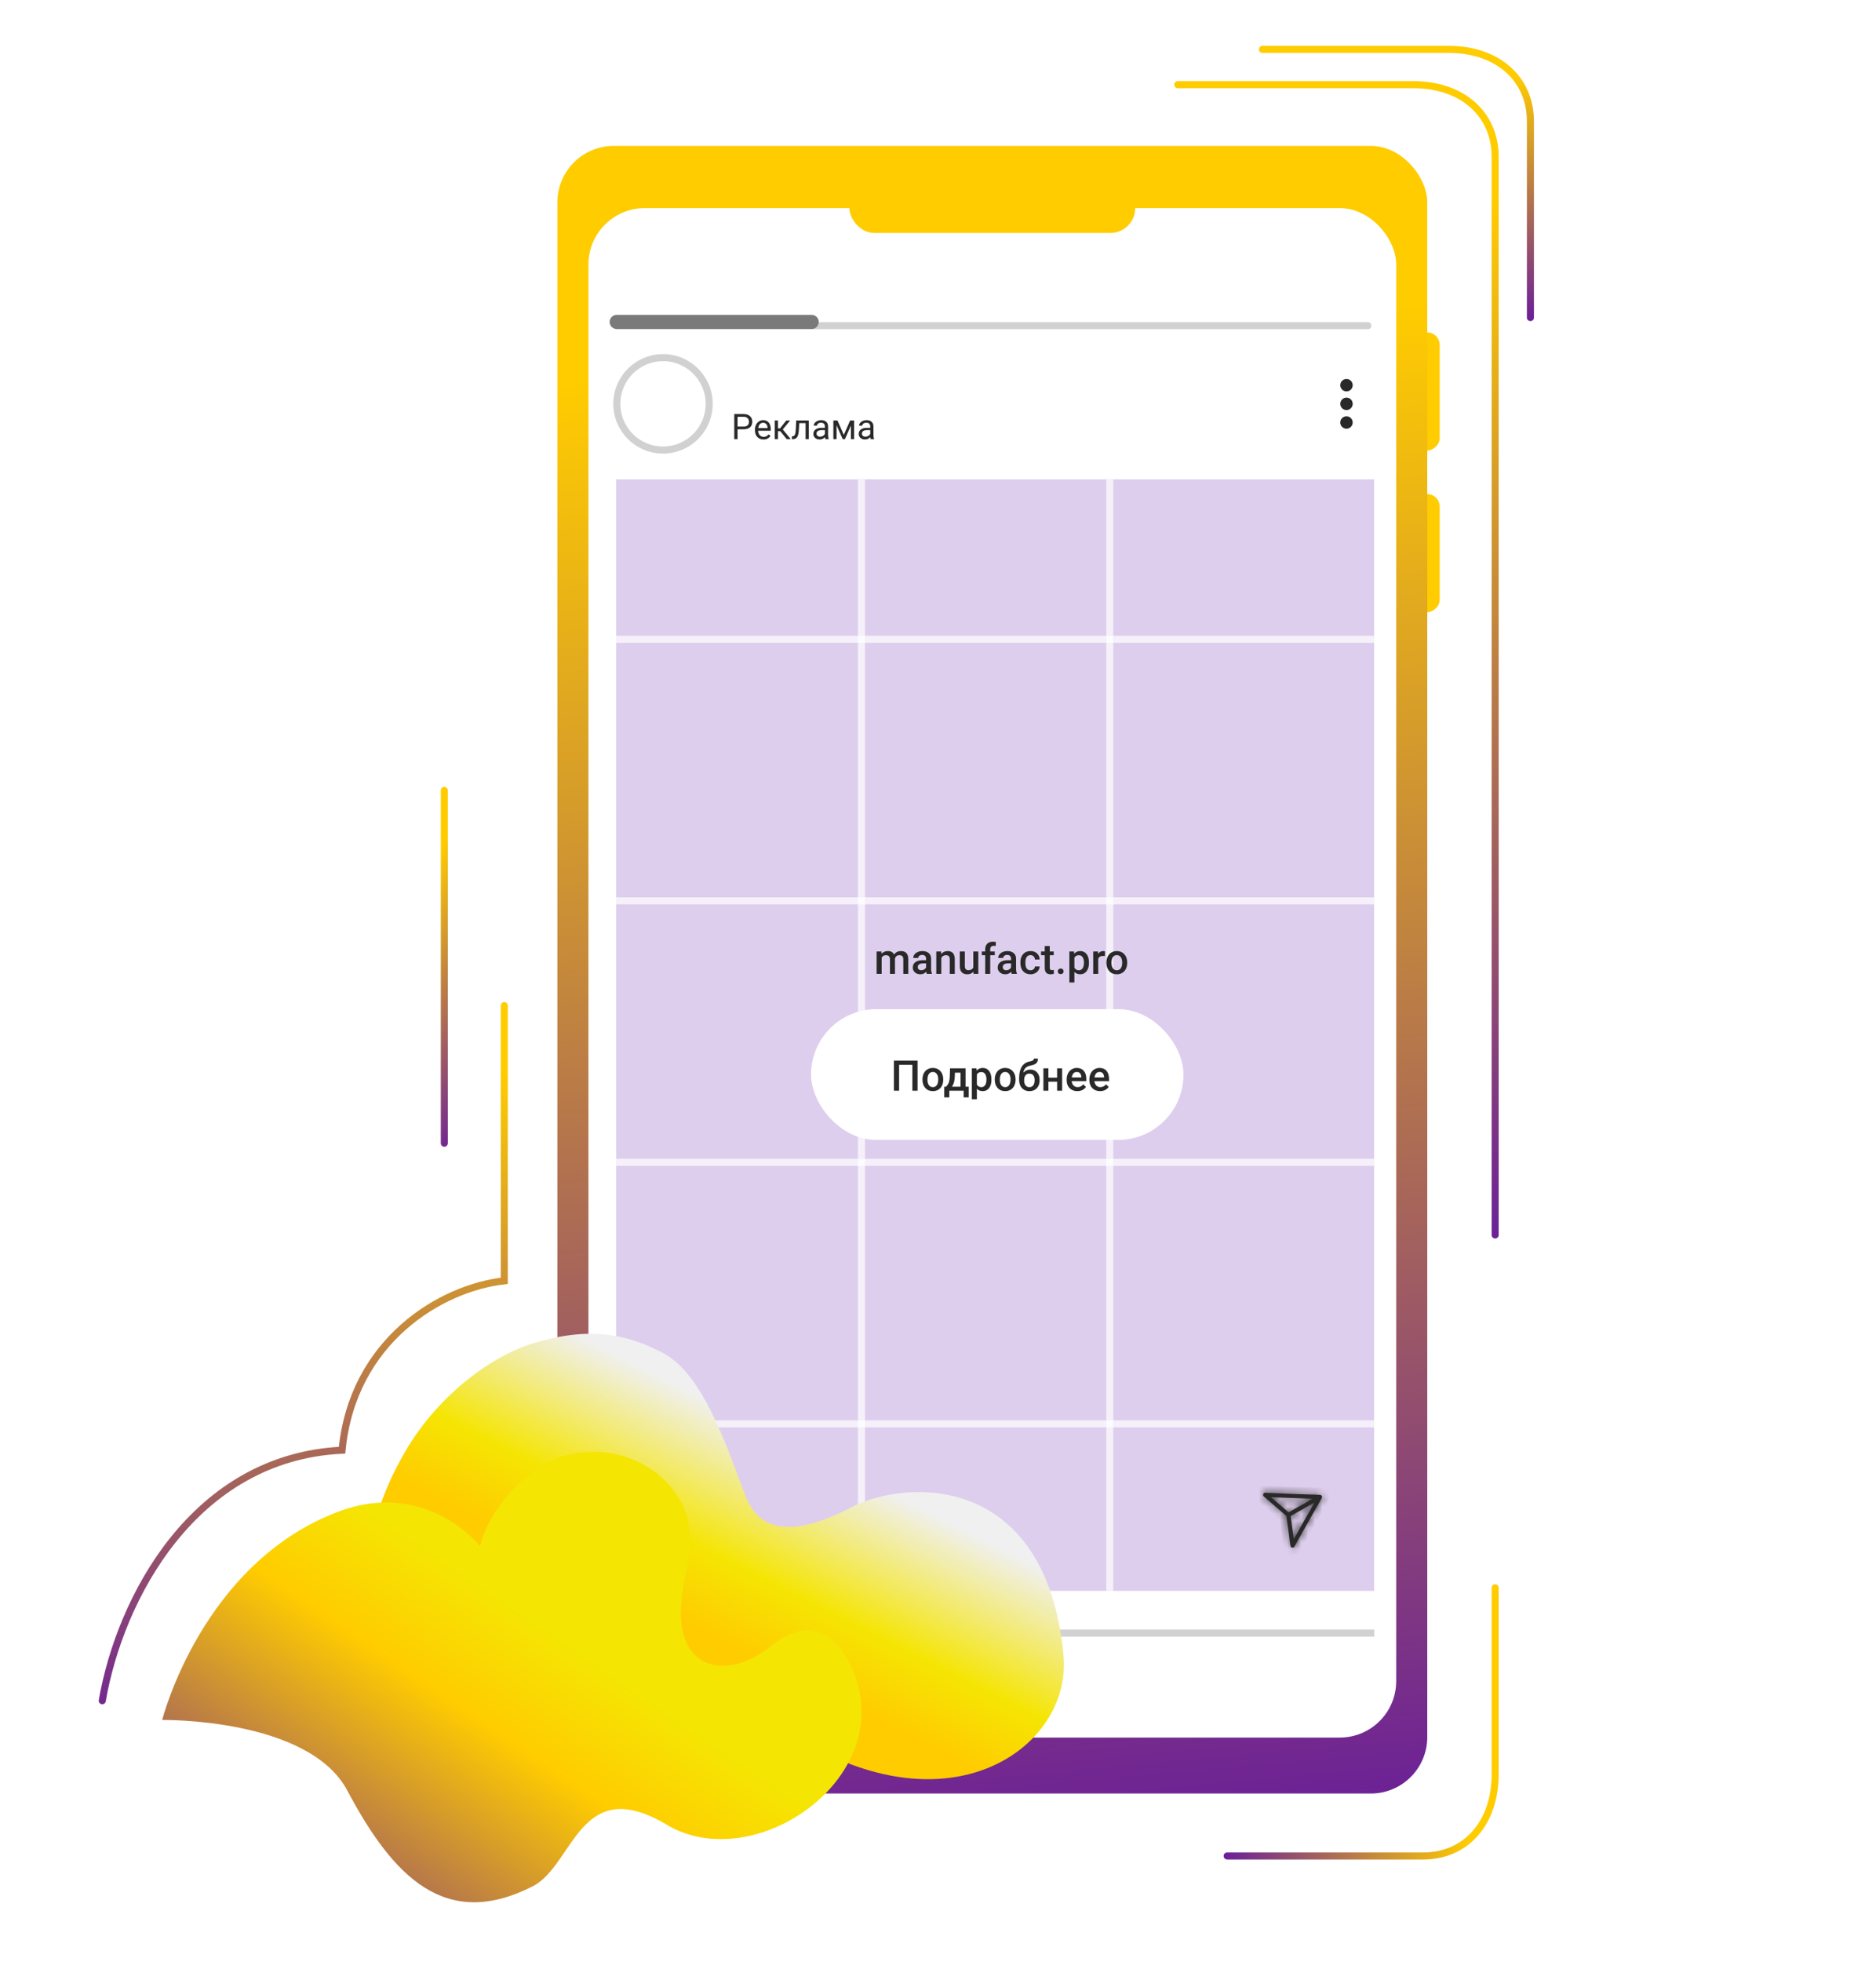 <?xml version="1.0" encoding="UTF-8"?> <svg xmlns="http://www.w3.org/2000/svg" width="266" height="278" viewBox="0 0 266 278" fill="none"> <path d="M0.5 4C0.5 2.067 2.067 0.5 4 0.5H262C263.933 0.5 265.5 2.067 265.5 4V269C265.5 270.933 263.933 272.5 262 272.5H160.288H93.1H46.091H4C2.067 272.5 0.5 270.933 0.5 269V4Z" stroke="white"></path> <rect x="204.136" y="47.107" width="16.74" height="3.524" rx="1.762" transform="rotate(90 204.136 47.107)" fill="#FFCC00"></rect> <rect x="204.136" y="70.015" width="16.74" height="3.524" rx="1.762" transform="rotate(90 204.136 70.015)" fill="#FFCC00"></rect> <rect x="79.03" y="20.677" width="123.344" height="233.473" rx="8" fill="url(#paint0_linear)"></rect> <rect x="83.435" y="29.487" width="114.534" height="216.734" rx="8" fill="white"></rect> <rect x="120.438" y="25.963" width="40.527" height="7.048" rx="3.524" fill="#FFCC00"></rect> <line x1="87.46" y1="46.153" x2="193.945" y2="46.153" stroke="#D1D1D1" stroke-linecap="round"></line> <line x1="87.442" y1="45.618" x2="115.089" y2="45.618" stroke="#7A7A7A" stroke-width="2" stroke-linecap="round"></line> <line x1="87.368" y1="231.415" x2="194.854" y2="231.415" stroke="#D1D1D1"></line> <circle cx="94.008" cy="57.226" r="6.548" stroke="#D1D1D1"></circle> <circle cx="190.921" cy="54.583" r="0.881" fill="#292929"></circle> <circle cx="190.921" cy="57.226" r="0.881" fill="#292929"></circle> <circle cx="190.921" cy="59.869" r="0.881" fill="#292929"></circle> <path d="M104.58 60.834V62.226H104.112V58.671H105.423C105.812 58.671 106.116 58.771 106.336 58.969C106.557 59.168 106.668 59.431 106.668 59.758C106.668 60.103 106.559 60.369 106.343 60.556C106.128 60.742 105.82 60.834 105.418 60.834H104.58ZM104.58 60.451H105.423C105.673 60.451 105.865 60.393 105.999 60.275C106.132 60.157 106.199 59.986 106.199 59.763C106.199 59.551 106.132 59.382 105.999 59.255C105.865 59.128 105.682 59.062 105.449 59.057H104.58V60.451ZM108.257 62.275C107.899 62.275 107.608 62.158 107.383 61.923C107.158 61.687 107.046 61.372 107.046 60.978V60.895C107.046 60.633 107.096 60.4 107.195 60.195C107.296 59.988 107.436 59.827 107.615 59.711C107.796 59.594 107.991 59.536 108.201 59.536C108.544 59.536 108.811 59.649 109.002 59.875C109.192 60.101 109.287 60.425 109.287 60.847V61.035H107.498C107.504 61.295 107.58 61.506 107.725 61.667C107.871 61.827 108.057 61.906 108.281 61.906C108.441 61.906 108.576 61.874 108.687 61.809C108.797 61.743 108.894 61.657 108.977 61.55L109.253 61.765C109.032 62.105 108.7 62.275 108.257 62.275ZM108.201 59.907C108.019 59.907 107.866 59.974 107.742 60.107C107.618 60.239 107.542 60.424 107.512 60.664H108.836V60.629C108.823 60.4 108.761 60.222 108.65 60.097C108.539 59.97 108.39 59.907 108.201 59.907ZM110.635 61.101H110.305V62.226H109.851V59.584H110.305V60.703H110.601L111.49 59.584H112.036L110.991 60.854L112.124 62.226H111.551L110.635 61.101ZM114.678 59.584V62.226H114.224V59.958H113.325L113.272 60.947C113.242 61.401 113.166 61.726 113.042 61.921C112.92 62.116 112.726 62.218 112.459 62.226H112.278V61.828L112.407 61.818C112.554 61.802 112.659 61.717 112.722 61.565C112.786 61.411 112.827 61.128 112.844 60.715L112.893 59.584H114.678ZM117.034 62.226C117.008 62.174 116.987 62.081 116.97 61.948C116.76 62.166 116.51 62.275 116.219 62.275C115.958 62.275 115.744 62.202 115.576 62.055C115.41 61.907 115.327 61.72 115.327 61.494C115.327 61.219 115.432 61.005 115.64 60.854C115.85 60.701 116.144 60.624 116.524 60.624H116.963V60.417C116.963 60.259 116.916 60.134 116.822 60.041C116.727 59.947 116.588 59.899 116.404 59.899C116.243 59.899 116.108 59.94 115.999 60.022C115.89 60.103 115.835 60.201 115.835 60.317H115.381C115.381 60.185 115.427 60.058 115.52 59.936C115.615 59.812 115.742 59.715 115.901 59.643C116.062 59.572 116.239 59.536 116.431 59.536C116.735 59.536 116.974 59.612 117.146 59.765C117.319 59.916 117.408 60.126 117.415 60.393V61.608C117.415 61.851 117.446 62.044 117.508 62.187V62.226H117.034ZM116.284 61.882C116.426 61.882 116.56 61.845 116.687 61.772C116.814 61.699 116.906 61.603 116.963 61.486V60.944H116.609C116.056 60.944 115.779 61.106 115.779 61.43C115.779 61.572 115.826 61.682 115.921 61.762C116.015 61.842 116.136 61.882 116.284 61.882ZM119.644 61.628L120.542 59.584H121.106V62.226H120.655V60.305L119.8 62.226H119.488L118.616 60.263V62.226H118.164V59.584H118.75L119.644 61.628ZM123.465 62.226C123.439 62.174 123.417 62.081 123.401 61.948C123.191 62.166 122.941 62.275 122.649 62.275C122.389 62.275 122.175 62.202 122.007 62.055C121.841 61.907 121.758 61.72 121.758 61.494C121.758 61.219 121.862 61.005 122.071 60.854C122.281 60.701 122.575 60.624 122.954 60.624H123.394V60.417C123.394 60.259 123.347 60.134 123.252 60.041C123.158 59.947 123.019 59.899 122.835 59.899C122.674 59.899 122.538 59.94 122.429 60.022C122.32 60.103 122.266 60.201 122.266 60.317H121.812C121.812 60.185 121.858 60.058 121.951 59.936C122.045 59.812 122.172 59.715 122.332 59.643C122.493 59.572 122.67 59.536 122.862 59.536C123.166 59.536 123.404 59.612 123.577 59.765C123.749 59.916 123.839 60.126 123.845 60.393V61.608C123.845 61.851 123.876 62.044 123.938 62.187V62.226H123.465ZM122.715 61.882C122.857 61.882 122.991 61.845 123.118 61.772C123.245 61.699 123.337 61.603 123.394 61.486V60.944H123.04C122.486 60.944 122.21 61.106 122.21 61.43C122.21 61.572 122.257 61.682 122.351 61.762C122.446 61.842 122.567 61.882 122.715 61.882Z" fill="#292929"></path> <rect x="87.369" y="67.928" width="107.472" height="157.502" fill="#5A0CA8" fill-opacity="0.2"></rect> <line x1="122.148" y1="67.927" x2="122.148" y2="225.429" stroke="white" stroke-opacity="0.7"></line> <line x1="157.354" y1="67.927" x2="157.354" y2="225.429" stroke="white" stroke-opacity="0.7"></line> <line x1="87.368" y1="201.767" x2="194.854" y2="201.767" stroke="white" stroke-opacity="0.7"></line> <line x1="87.368" y1="127.648" x2="194.854" y2="127.648" stroke="white" stroke-opacity="0.7"></line> <line x1="87.368" y1="164.708" x2="194.854" y2="164.708" stroke="white" stroke-opacity="0.7"></line> <line x1="87.368" y1="90.589" x2="194.854" y2="90.589" stroke="white" stroke-opacity="0.7"></line> <mask id="path-22-inside-1" fill="white"> <path d="M187.454 212.114C187.454 212.098 187.452 212.082 187.448 212.066C187.447 212.059 187.446 212.052 187.444 212.046C187.439 212.026 187.431 212.008 187.422 211.989C187.42 211.987 187.42 211.984 187.419 211.982C187.418 211.982 187.418 211.982 187.418 211.981C187.418 211.981 187.418 211.981 187.418 211.98C187.406 211.96 187.392 211.942 187.377 211.926C187.372 211.921 187.367 211.917 187.363 211.913C187.351 211.901 187.338 211.891 187.324 211.882C187.318 211.878 187.312 211.874 187.306 211.87C187.291 211.862 187.275 211.855 187.259 211.849C187.253 211.847 187.249 211.845 187.243 211.843C187.222 211.837 187.2 211.833 187.177 211.832C187.175 211.832 187.174 211.831 187.172 211.831L179.396 211.532C179.272 211.527 179.157 211.602 179.111 211.719C179.065 211.835 179.097 211.968 179.192 212.05L182.398 214.818L182.981 219.045C182.998 219.17 183.094 219.271 183.218 219.294C183.236 219.298 183.255 219.299 183.273 219.299C183.378 219.299 183.477 219.243 183.53 219.15L187.418 212.271C187.419 212.269 187.419 212.267 187.42 212.265C187.431 212.245 187.44 212.224 187.446 212.202C187.447 212.199 187.447 212.195 187.448 212.192C187.452 212.173 187.454 212.155 187.455 212.136C187.455 212.128 187.455 212.121 187.454 212.114ZM186.114 212.381L182.71 214.309L180.215 212.154L186.114 212.381ZM183.446 218.1L182.994 214.826L186.381 212.907L183.446 218.1Z"></path> </mask> <path d="M187.454 212.114C187.454 212.098 187.452 212.082 187.448 212.066C187.447 212.059 187.446 212.052 187.444 212.046C187.439 212.026 187.431 212.008 187.422 211.989C187.42 211.987 187.42 211.984 187.419 211.982C187.418 211.982 187.418 211.982 187.418 211.981C187.418 211.981 187.418 211.981 187.418 211.98C187.406 211.96 187.392 211.942 187.377 211.926C187.372 211.921 187.367 211.917 187.363 211.913C187.351 211.901 187.338 211.891 187.324 211.882C187.318 211.878 187.312 211.874 187.306 211.87C187.291 211.862 187.275 211.855 187.259 211.849C187.253 211.847 187.249 211.845 187.243 211.843C187.222 211.837 187.2 211.833 187.177 211.832C187.175 211.832 187.174 211.831 187.172 211.831L179.396 211.532C179.272 211.527 179.157 211.602 179.111 211.719C179.065 211.835 179.097 211.968 179.192 212.05L182.398 214.818L182.981 219.045C182.998 219.17 183.094 219.271 183.218 219.294C183.236 219.298 183.255 219.299 183.273 219.299C183.378 219.299 183.477 219.243 183.53 219.15L187.418 212.271C187.419 212.269 187.419 212.267 187.42 212.265C187.431 212.245 187.44 212.224 187.446 212.202C187.447 212.199 187.447 212.195 187.448 212.192C187.452 212.173 187.454 212.155 187.455 212.136C187.455 212.128 187.455 212.121 187.454 212.114ZM186.114 212.381L182.71 214.309L180.215 212.154L186.114 212.381ZM183.446 218.1L182.994 214.826L186.381 212.907L183.446 218.1Z" fill="#292929"></path> <path d="M187.454 212.114L188.454 212.081L188.454 212.078L187.454 212.114ZM187.448 212.066L186.469 212.265L186.469 212.269L187.448 212.066ZM187.444 212.046L188.408 211.78L188.406 211.772L187.444 212.046ZM187.422 211.989L186.527 212.437L186.531 212.445L186.535 212.453L187.422 211.989ZM187.419 211.982L188.295 211.5L188.274 211.463L188.251 211.427L187.419 211.982ZM187.418 211.981L188.367 211.665L188.344 211.598L188.312 211.534L187.418 211.981ZM187.418 211.98L186.547 212.472L186.614 212.591L186.71 212.688L187.418 211.98ZM187.377 211.926L186.643 212.606L186.644 212.606L187.377 211.926ZM187.363 211.913L186.674 212.637L186.674 212.638L187.363 211.913ZM187.324 211.882L186.766 212.711L186.771 212.715L187.324 211.882ZM187.306 211.87L186.815 212.742L186.827 212.748L187.306 211.87ZM187.259 211.849L187.593 210.907L187.581 210.902L187.259 211.849ZM187.243 211.843L186.96 212.802L186.966 212.804L187.243 211.843ZM187.177 211.832L187.106 212.83L187.12 212.83L187.177 211.832ZM187.172 211.831L187.244 210.834L187.227 210.833L187.211 210.832L187.172 211.831ZM179.396 211.532L179.353 212.531L179.358 212.531L179.396 211.532ZM179.111 211.719L178.18 211.352L178.18 211.352L179.111 211.719ZM179.192 212.05L178.538 212.806L178.539 212.807L179.192 212.05ZM182.398 214.818L183.389 214.682L183.337 214.308L183.052 214.062L182.398 214.818ZM182.981 219.045L183.972 218.909L183.972 218.908L182.981 219.045ZM183.218 219.294L183.407 218.312L183.405 218.312L183.218 219.294ZM183.53 219.15L184.4 219.642L184.4 219.642L183.53 219.15ZM187.418 212.271L188.288 212.763L188.29 212.761L187.418 212.271ZM187.42 212.265L186.54 211.791L186.533 211.804L186.526 211.818L187.42 212.265ZM187.446 212.202L188.411 212.465L188.412 212.46L187.446 212.202ZM187.448 212.192L188.421 212.419L188.422 212.417L187.448 212.192ZM187.455 212.136L186.455 212.103L186.455 212.105L187.455 212.136ZM186.114 212.381L186.607 213.251L189.667 211.517L186.152 211.381L186.114 212.381ZM182.71 214.309L182.057 215.066L182.59 215.526L183.203 215.179L182.71 214.309ZM180.215 212.154L180.253 211.154L177.401 211.045L179.561 212.91L180.215 212.154ZM183.446 218.1L182.455 218.236L182.86 221.169L184.317 218.592L183.446 218.1ZM182.994 214.826L182.501 213.956L181.911 214.29L182.004 214.962L182.994 214.826ZM186.381 212.907L187.252 213.399L189.027 210.258L185.888 212.037L186.381 212.907ZM188.454 212.078C188.451 211.998 188.441 211.926 188.428 211.863L186.469 212.269C186.463 212.239 186.457 212.198 186.455 212.151L188.454 212.078ZM188.428 211.867C188.429 211.869 188.429 211.871 188.429 211.868C188.428 211.867 188.427 211.861 188.426 211.854C188.423 211.84 188.417 211.813 188.408 211.78L186.48 212.311C186.473 212.285 186.468 212.264 186.467 212.258C186.466 212.254 186.466 212.252 186.466 212.254C186.466 212.254 186.467 212.26 186.469 212.265L188.428 211.867ZM188.406 211.772C188.382 211.687 188.349 211.605 188.308 211.526L186.535 212.453C186.513 212.41 186.495 212.365 186.482 212.319L188.406 211.772ZM188.316 211.542C188.336 211.583 188.35 211.616 188.357 211.635C188.36 211.645 188.363 211.653 188.364 211.656C188.365 211.659 188.367 211.663 188.365 211.659C188.365 211.658 188.363 211.652 188.36 211.644C188.357 211.637 188.353 211.625 188.348 211.612C188.337 211.585 188.32 211.546 188.295 211.5L186.542 212.464C186.518 212.42 186.501 212.381 186.491 212.356C186.486 212.343 186.482 212.332 186.48 212.325C186.477 212.318 186.475 212.313 186.475 212.312C186.475 212.312 186.475 212.312 186.475 212.312C186.475 212.312 186.475 212.312 186.475 212.312C186.475 212.312 186.475 212.312 186.475 212.312C186.475 212.312 186.475 212.312 186.475 212.312C186.475 212.312 186.475 212.312 186.475 212.312C186.475 212.313 186.476 212.315 186.477 212.317C186.478 212.321 186.481 212.33 186.485 212.34C186.493 212.36 186.506 212.395 186.527 212.437L188.316 211.542ZM188.251 211.427C188.216 211.376 188.184 211.338 188.169 211.321C188.161 211.312 188.155 211.306 188.155 211.305C188.152 211.302 188.157 211.308 188.162 211.313C188.171 211.323 188.205 211.361 188.241 211.413C188.28 211.469 188.33 211.554 188.367 211.665L186.469 212.297C186.506 212.409 186.556 212.493 186.595 212.549C186.632 212.602 186.665 212.64 186.675 212.65C186.679 212.656 186.685 212.661 186.682 212.659C186.682 212.658 186.675 212.651 186.668 212.643C186.653 212.626 186.621 212.589 186.587 212.537L188.251 211.427ZM188.312 211.534C188.342 211.592 188.358 211.641 188.364 211.656C188.365 211.66 188.369 211.672 188.366 211.663C188.365 211.659 188.36 211.646 188.354 211.63C188.341 211.596 188.318 211.537 188.278 211.47C188.237 211.401 188.186 211.335 188.125 211.273L186.71 212.688C186.649 212.627 186.599 212.56 186.558 212.491C186.518 212.424 186.494 212.366 186.481 212.332C186.475 212.315 186.471 212.302 186.47 212.299C186.467 212.29 186.471 212.302 186.472 212.306C186.477 212.322 186.494 212.37 186.524 212.428L188.312 211.534ZM188.289 211.489C188.228 211.382 188.162 211.301 188.11 211.246L186.644 212.606C186.623 212.583 186.584 212.538 186.547 212.472L188.289 211.489ZM188.11 211.246C188.078 211.212 188.051 211.187 188.042 211.179C188.039 211.176 188.037 211.175 188.037 211.174C188.035 211.173 188.036 211.173 188.037 211.174C188.038 211.175 188.044 211.18 188.052 211.188L186.674 212.638C186.684 212.647 186.692 212.655 186.696 212.658C186.697 212.659 186.698 212.66 186.699 212.66C186.699 212.661 186.699 212.661 186.699 212.661C186.699 212.661 186.699 212.661 186.7 212.661C186.7 212.662 186.699 212.661 186.698 212.66C186.695 212.658 186.688 212.651 186.68 212.643C186.67 212.634 186.658 212.621 186.643 212.606L188.11 211.246ZM188.052 211.188C188.003 211.142 187.945 211.094 187.877 211.049L186.771 212.715C186.731 212.688 186.698 212.661 186.674 212.637L188.052 211.188ZM187.883 211.052C187.869 211.043 187.832 211.018 187.785 210.992L186.827 212.748C186.792 212.729 186.768 212.713 186.766 212.711L187.883 211.052ZM187.796 210.999C187.726 210.959 187.657 210.929 187.593 210.907L186.924 212.791C186.892 212.78 186.855 212.764 186.815 212.742L187.796 210.999ZM187.581 210.902C187.603 210.91 187.62 210.917 187.628 210.92C187.632 210.921 187.635 210.923 187.636 210.923C187.636 210.923 187.637 210.923 187.636 210.923C187.636 210.923 187.635 210.923 187.634 210.922C187.63 210.92 187.616 210.915 187.598 210.908C187.579 210.901 187.553 210.892 187.521 210.882L186.966 212.804C186.936 212.795 186.913 212.787 186.897 212.781C186.881 212.775 186.87 212.77 186.868 212.77C186.868 212.77 186.868 212.77 186.868 212.77C186.868 212.77 186.869 212.77 186.87 212.77C186.872 212.771 186.876 212.773 186.882 212.775C186.892 212.78 186.912 212.787 186.936 212.795L187.581 210.902ZM187.526 210.884C187.422 210.853 187.323 210.839 187.235 210.834L187.12 212.83C187.076 212.828 187.022 212.82 186.96 212.802L187.526 210.884ZM187.248 210.835C187.297 210.838 187.336 210.844 187.361 210.849C187.374 210.852 187.384 210.854 187.39 210.855C187.393 210.856 187.396 210.856 187.397 210.857C187.399 210.857 187.4 210.857 187.4 210.857C187.4 210.857 187.399 210.857 187.399 210.857C187.399 210.857 187.399 210.857 187.399 210.857C187.398 210.857 187.398 210.857 187.397 210.857C187.395 210.856 187.392 210.856 187.389 210.855C187.382 210.853 187.372 210.851 187.359 210.849C187.333 210.844 187.293 210.837 187.244 210.834L187.101 212.829C187.053 212.825 187.014 212.819 186.988 212.814C186.975 212.812 186.965 212.809 186.959 212.808C186.956 212.807 186.954 212.807 186.952 212.806C186.951 212.806 186.95 212.806 186.95 212.806C186.95 212.806 186.95 212.806 186.95 212.806C186.95 212.806 186.95 212.806 186.951 212.806C186.951 212.806 186.952 212.806 186.953 212.807C186.954 212.807 186.957 212.808 186.96 212.808C186.967 212.81 186.977 212.812 186.99 212.814C187.017 212.819 187.057 212.826 187.106 212.829L187.248 210.835ZM187.211 210.832L179.435 210.533L179.358 212.531L187.134 212.83L187.211 210.832ZM179.44 210.533C178.884 210.509 178.381 210.843 178.18 211.352L180.041 212.085C179.932 212.361 179.66 212.544 179.353 212.531L179.44 210.533ZM178.18 211.352C177.978 211.864 178.123 212.447 178.538 212.806L179.847 211.294C180.072 211.489 180.151 211.806 180.041 212.085L178.18 211.352ZM178.539 212.807L181.745 215.575L183.052 214.062L179.846 211.293L178.539 212.807ZM181.408 214.955L181.99 219.182L183.972 218.908L183.389 214.682L181.408 214.955ZM181.99 219.181C182.066 219.732 182.485 220.172 183.03 220.277L183.405 218.312C183.702 218.369 183.93 218.609 183.972 218.909L181.99 219.181ZM183.029 220.276C183.113 220.292 183.195 220.299 183.273 220.299V218.299C183.314 218.299 183.359 218.303 183.407 218.312L183.029 220.276ZM183.273 220.299C183.734 220.299 184.168 220.053 184.4 219.642L182.659 218.657C182.786 218.433 183.022 218.299 183.273 218.299V220.299ZM184.4 219.642L188.288 212.763L186.547 211.779L182.659 218.658L184.4 219.642ZM188.29 212.761C188.317 212.712 188.336 212.669 188.347 212.64C188.353 212.626 188.358 212.613 188.361 212.605C188.364 212.597 188.366 212.59 188.366 212.588C188.367 212.588 188.367 212.586 188.367 212.587C188.367 212.588 188.366 212.589 188.366 212.591C188.364 212.595 188.362 212.603 188.358 212.613C188.35 212.633 188.336 212.669 188.315 212.712L186.526 211.818C186.504 211.862 186.489 211.899 186.482 211.92C186.478 211.931 186.475 211.939 186.473 211.943C186.473 211.946 186.472 211.947 186.472 211.948C186.471 211.949 186.472 211.948 186.472 211.948C186.472 211.946 186.474 211.94 186.477 211.933C186.48 211.925 186.484 211.913 186.49 211.899C186.501 211.871 186.519 211.829 186.546 211.781L188.29 212.761ZM188.301 212.739C188.342 212.662 188.382 212.571 188.411 212.465L186.481 211.94C186.498 211.878 186.52 211.828 186.54 211.791L188.301 212.739ZM188.412 212.46C188.422 212.422 188.428 212.391 188.432 212.37C188.433 212.36 188.435 212.351 188.436 212.345C188.437 212.339 188.437 212.334 188.437 212.333C188.438 212.33 188.437 212.333 188.437 212.334C188.437 212.337 188.436 212.342 188.435 212.349C188.433 212.362 188.429 212.387 188.421 212.419L186.474 211.964C186.47 211.981 186.467 211.996 186.464 212.009C186.462 212.021 186.46 212.032 186.459 212.04C186.458 212.048 186.457 212.054 186.456 212.057C186.456 212.059 186.456 212.06 186.456 212.061C186.456 212.061 186.456 212.061 186.456 212.061C186.456 212.062 186.456 212.061 186.456 212.061C186.456 212.061 186.456 212.057 186.457 212.052C186.458 212.047 186.459 212.039 186.461 212.03C186.464 212.011 186.47 211.981 186.479 211.945L188.412 212.46ZM188.422 212.417C188.44 212.336 188.452 212.253 188.454 212.167L186.455 212.105C186.457 212.056 186.463 212.01 186.473 211.967L188.422 212.417ZM188.454 212.168C188.455 212.138 188.455 212.114 188.455 212.1C188.454 212.093 188.454 212.087 188.454 212.084C188.454 212.084 188.454 212.083 188.454 212.082C188.454 212.082 188.454 212.082 188.454 212.081C188.454 212.081 188.454 212.081 188.454 212.081L186.455 212.147C186.455 212.149 186.455 212.151 186.455 212.152C186.455 212.154 186.455 212.154 186.455 212.155C186.455 212.156 186.455 212.153 186.455 212.15C186.455 212.143 186.455 212.126 186.455 212.103L188.454 212.168ZM185.621 211.511L182.217 213.439L183.203 215.179L186.607 213.251L185.621 211.511ZM183.364 213.552L180.868 211.397L179.561 212.91L182.057 215.066L183.364 213.552ZM180.176 213.153L186.075 213.38L186.152 211.381L180.253 211.154L180.176 213.153ZM184.437 217.963L183.985 214.689L182.004 214.962L182.455 218.236L184.437 217.963ZM183.487 215.696L186.874 213.777L185.888 212.037L182.501 213.956L183.487 215.696ZM185.511 212.415L182.575 217.608L184.317 218.592L187.252 213.399L185.511 212.415Z" fill="#292929" mask="url(#path-22-inside-1)"></path> <rect x="115" y="143" width="52.809" height="18.53" rx="9.265" fill="white"></rect> <path d="M130.102 154.559H129.364V150.891H127.486V154.559H126.748V150.293H130.102V154.559ZM130.797 152.945C130.797 152.634 130.858 152.355 130.981 152.107C131.104 151.857 131.277 151.666 131.5 151.533C131.722 151.398 131.978 151.331 132.267 151.331C132.695 151.331 133.042 151.468 133.307 151.744C133.575 152.019 133.719 152.384 133.741 152.839L133.744 153.006C133.744 153.319 133.683 153.598 133.562 153.844C133.443 154.09 133.271 154.281 133.047 154.416C132.824 154.55 132.566 154.618 132.273 154.618C131.826 154.618 131.467 154.469 131.198 154.172C130.93 153.874 130.797 153.476 130.797 152.98V152.945ZM131.508 153.006C131.508 153.333 131.576 153.588 131.711 153.774C131.845 153.958 132.033 154.049 132.273 154.049C132.513 154.049 132.7 153.956 132.833 153.768C132.967 153.581 133.035 153.306 133.035 152.945C133.035 152.625 132.966 152.371 132.827 152.183C132.69 151.996 132.504 151.902 132.267 151.902C132.035 151.902 131.85 151.995 131.714 152.18C131.577 152.364 131.508 152.639 131.508 153.006ZM134.148 153.991C134.345 153.77 134.477 153.561 134.544 153.364C134.612 153.165 134.653 152.911 134.667 152.602L134.708 151.389H136.908V153.991H137.347V155.502H136.638V154.559H134.605V155.502H133.884L133.887 153.991H134.148ZM134.983 153.991H136.199V152.001H135.399L135.379 152.608C135.351 153.19 135.219 153.651 134.983 153.991ZM140.579 153.006C140.579 153.497 140.467 153.888 140.245 154.181C140.022 154.472 139.723 154.618 139.348 154.618C139.001 154.618 138.722 154.503 138.513 154.275V155.778H137.801V151.389H138.458L138.487 151.711C138.696 151.458 138.98 151.331 139.34 151.331C139.726 151.331 140.029 151.475 140.248 151.764C140.468 152.051 140.579 152.451 140.579 152.962V153.006ZM139.87 152.945C139.87 152.628 139.806 152.377 139.679 152.192C139.554 152.006 139.375 151.914 139.14 151.914C138.849 151.914 138.64 152.034 138.513 152.274V153.68C138.642 153.926 138.853 154.049 139.146 154.049C139.373 154.049 139.55 153.958 139.676 153.777C139.805 153.593 139.87 153.316 139.87 152.945ZM141.05 152.945C141.05 152.634 141.112 152.355 141.235 152.107C141.358 151.857 141.531 151.666 141.754 151.533C141.976 151.398 142.232 151.331 142.521 151.331C142.949 151.331 143.296 151.468 143.561 151.744C143.829 152.019 143.973 152.384 143.995 152.839L143.998 153.006C143.998 153.319 143.937 153.598 143.816 153.844C143.697 154.09 143.525 154.281 143.3 154.416C143.078 154.55 142.82 154.618 142.527 154.618C142.08 154.618 141.721 154.469 141.452 154.172C141.184 153.874 141.05 153.476 141.05 152.98V152.945ZM141.762 153.006C141.762 153.333 141.83 153.588 141.965 153.774C142.099 153.958 142.287 154.049 142.527 154.049C142.767 154.049 142.954 153.956 143.087 153.768C143.221 153.581 143.289 153.306 143.289 152.945C143.289 152.625 143.219 152.371 143.081 152.183C142.944 151.996 142.758 151.902 142.521 151.902C142.289 151.902 142.104 151.995 141.967 152.18C141.831 152.364 141.762 152.639 141.762 153.006ZM146.092 151.565C146.491 151.565 146.81 151.699 147.05 151.966C147.291 152.232 147.411 152.593 147.411 153.05V153.085C147.411 153.542 147.28 153.913 147.018 154.196C146.758 154.479 146.405 154.621 145.958 154.621C145.522 154.621 145.171 154.476 144.903 154.187C144.635 153.898 144.502 153.503 144.502 153.003V152.798C144.502 152.115 144.623 151.574 144.865 151.175C145.107 150.777 145.468 150.528 145.949 150.428C146.218 150.374 146.392 150.316 146.47 150.255C146.55 150.193 146.591 150.109 146.591 150.003H147.165C147.165 150.201 147.133 150.361 147.068 150.484C147.004 150.607 146.905 150.708 146.772 150.786C146.639 150.862 146.411 150.934 146.087 151.002C145.79 151.065 145.563 151.176 145.407 151.336C145.253 151.497 145.149 151.718 145.096 152.001C145.38 151.71 145.712 151.565 146.092 151.565ZM145.952 152.136C145.721 152.136 145.541 152.214 145.41 152.371C145.279 152.525 145.214 152.763 145.214 153.085C145.214 153.39 145.278 153.627 145.407 153.797C145.536 153.967 145.719 154.052 145.958 154.052C146.194 154.052 146.377 153.967 146.506 153.797C146.636 153.625 146.702 153.368 146.702 153.024C146.702 152.75 146.636 152.535 146.506 152.376C146.377 152.216 146.192 152.136 145.952 152.136ZM150.601 154.559H149.889V153.279H148.656V154.559H147.944V151.389H148.656V152.71H149.889V151.389H150.601V154.559ZM152.758 154.618C152.306 154.618 151.94 154.476 151.659 154.193C151.38 153.908 151.24 153.529 151.24 153.056V152.968C151.24 152.652 151.3 152.37 151.422 152.122C151.545 151.872 151.716 151.677 151.937 151.539C152.158 151.4 152.404 151.331 152.675 151.331C153.107 151.331 153.44 151.468 153.674 151.744C153.911 152.019 154.029 152.409 154.029 152.913V153.2H151.958C151.979 153.461 152.066 153.668 152.218 153.821C152.373 153.973 152.566 154.049 152.799 154.049C153.125 154.049 153.39 153.917 153.595 153.654L153.979 154.02C153.852 154.209 153.682 154.357 153.469 154.462C153.258 154.566 153.021 154.618 152.758 154.618ZM152.673 151.902C152.477 151.902 152.319 151.97 152.198 152.107C152.079 152.244 152.003 152.434 151.969 152.678H153.326V152.625C153.31 152.387 153.247 152.208 153.135 152.086C153.024 151.963 152.87 151.902 152.673 151.902ZM155.98 154.618C155.529 154.618 155.163 154.476 154.882 154.193C154.602 153.908 154.463 153.529 154.463 153.056V152.968C154.463 152.652 154.523 152.37 154.644 152.122C154.767 151.872 154.939 151.677 155.16 151.539C155.381 151.4 155.627 151.331 155.898 151.331C156.33 151.331 156.663 151.468 156.897 151.744C157.133 152.019 157.252 152.409 157.252 152.913V153.2H155.18C155.202 153.461 155.289 153.668 155.441 153.821C155.595 153.973 155.789 154.049 156.021 154.049C156.347 154.049 156.613 153.917 156.818 153.654L157.202 154.02C157.075 154.209 156.905 154.357 156.692 154.462C156.481 154.566 156.244 154.618 155.98 154.618ZM155.895 151.902C155.7 151.902 155.542 151.97 155.421 152.107C155.301 152.244 155.225 152.434 155.192 152.678H156.549V152.625C156.533 152.387 156.469 152.208 156.358 152.086C156.247 151.963 156.092 151.902 155.895 151.902Z" fill="#292929"></path> <path d="M124.97 134.83L124.99 135.161C125.213 134.901 125.518 134.771 125.904 134.771C126.328 134.771 126.618 134.934 126.774 135.258C127.005 134.934 127.329 134.771 127.747 134.771C128.097 134.771 128.356 134.868 128.526 135.062C128.698 135.255 128.786 135.54 128.79 135.917V138H128.078V135.938C128.078 135.736 128.034 135.589 127.946 135.495C127.858 135.401 127.713 135.354 127.51 135.354C127.348 135.354 127.215 135.398 127.111 135.486C127.01 135.572 126.938 135.686 126.897 135.826L126.9 138H126.188V135.914C126.179 135.541 125.988 135.354 125.617 135.354C125.332 135.354 125.13 135.471 125.011 135.703V138H124.299V134.83H124.97ZM131.415 138C131.384 137.939 131.356 137.841 131.333 137.704C131.106 137.94 130.829 138.059 130.501 138.059C130.183 138.059 129.923 137.968 129.722 137.786C129.521 137.604 129.42 137.38 129.42 137.112C129.42 136.774 129.545 136.516 129.795 136.336C130.047 136.154 130.406 136.063 130.873 136.063H131.31V135.855C131.31 135.691 131.264 135.561 131.172 135.463C131.08 135.363 130.94 135.313 130.753 135.313C130.591 135.313 130.458 135.354 130.354 135.437C130.251 135.517 130.199 135.619 130.199 135.744H129.487C129.487 135.57 129.545 135.408 129.66 135.258C129.775 135.105 129.932 134.986 130.129 134.9C130.328 134.814 130.55 134.771 130.794 134.771C131.165 134.771 131.461 134.865 131.682 135.053C131.902 135.238 132.016 135.5 132.021 135.838V137.268C132.021 137.553 132.062 137.78 132.142 137.95V138H131.415ZM130.633 137.487C130.773 137.487 130.905 137.453 131.028 137.385C131.153 137.316 131.247 137.225 131.31 137.109V136.512H130.926C130.662 136.512 130.464 136.558 130.331 136.649C130.198 136.741 130.132 136.871 130.132 137.039C130.132 137.176 130.177 137.285 130.267 137.367C130.358 137.447 130.48 137.487 130.633 137.487ZM133.428 134.83L133.448 135.196C133.683 134.913 133.99 134.771 134.371 134.771C135.031 134.771 135.367 135.149 135.379 135.905V138H134.667V135.946C134.667 135.745 134.623 135.597 134.535 135.501C134.449 135.403 134.308 135.354 134.11 135.354C133.823 135.354 133.609 135.484 133.469 135.744V138H132.757V134.83H133.428ZM138.027 137.689C137.818 137.936 137.521 138.059 137.137 138.059C136.793 138.059 136.532 137.958 136.354 137.757C136.179 137.556 136.091 137.265 136.091 136.884V134.83H136.803V136.875C136.803 137.277 136.97 137.479 137.304 137.479C137.649 137.479 137.883 137.354 138.004 137.106V134.83H138.716V138H138.045L138.027 137.689ZM139.691 138V135.357H139.208V134.83H139.691V134.54C139.691 134.188 139.789 133.917 139.984 133.726C140.18 133.534 140.453 133.438 140.805 133.438C140.93 133.438 141.062 133.456 141.203 133.491L141.186 134.048C141.107 134.032 141.017 134.024 140.913 134.024C140.573 134.024 140.403 134.199 140.403 134.549V134.83H141.048V135.357H140.403V138H139.691ZM143.462 138C143.431 137.939 143.403 137.841 143.38 137.704C143.153 137.94 142.876 138.059 142.548 138.059C142.229 138.059 141.97 137.968 141.769 137.786C141.567 137.604 141.467 137.38 141.467 137.112C141.467 136.774 141.592 136.516 141.842 136.336C142.094 136.154 142.453 136.063 142.92 136.063H143.356V135.855C143.356 135.691 143.311 135.561 143.219 135.463C143.127 135.363 142.987 135.313 142.8 135.313C142.638 135.313 142.505 135.354 142.401 135.437C142.298 135.517 142.246 135.619 142.246 135.744H141.534C141.534 135.57 141.592 135.408 141.707 135.258C141.822 135.105 141.979 134.986 142.176 134.9C142.375 134.814 142.597 134.771 142.841 134.771C143.212 134.771 143.508 134.865 143.729 135.053C143.949 135.238 144.062 135.5 144.068 135.838V137.268C144.068 137.553 144.108 137.78 144.188 137.95V138H143.462ZM142.68 137.487C142.82 137.487 142.952 137.453 143.075 137.385C143.2 137.316 143.294 137.225 143.356 137.109V136.512H142.973C142.709 136.512 142.511 136.558 142.378 136.649C142.245 136.741 142.179 136.871 142.179 137.039C142.179 137.176 142.224 137.285 142.313 137.367C142.405 137.447 142.527 137.487 142.68 137.487ZM146.116 137.49C146.294 137.49 146.441 137.438 146.559 137.335C146.676 137.231 146.738 137.104 146.746 136.951H147.417C147.409 137.148 147.348 137.333 147.232 137.505C147.117 137.675 146.961 137.81 146.764 137.909C146.566 138.009 146.354 138.059 146.125 138.059C145.682 138.059 145.33 137.915 145.07 137.628C144.811 137.341 144.681 136.944 144.681 136.438V136.365C144.681 135.883 144.81 135.497 145.067 135.208C145.325 134.917 145.677 134.771 146.122 134.771C146.499 134.771 146.806 134.882 147.042 135.103C147.28 135.321 147.405 135.609 147.417 135.967H146.746C146.738 135.785 146.676 135.636 146.559 135.519C146.443 135.401 146.296 135.343 146.116 135.343C145.886 135.343 145.708 135.427 145.583 135.595C145.458 135.761 145.395 136.014 145.393 136.354V136.468C145.393 136.812 145.454 137.068 145.577 137.238C145.702 137.406 145.882 137.49 146.116 137.49ZM148.847 134.06V134.83H149.406V135.357H148.847V137.127C148.847 137.248 148.87 137.336 148.917 137.391C148.966 137.443 149.052 137.47 149.175 137.47C149.257 137.47 149.34 137.46 149.424 137.44V137.991C149.262 138.036 149.105 138.059 148.955 138.059C148.408 138.059 148.135 137.757 148.135 137.153V135.357H147.613V134.83H148.135V134.06H148.847ZM150.396 137.25C150.529 137.25 150.632 137.288 150.704 137.364C150.776 137.438 150.812 137.532 150.812 137.646C150.812 137.757 150.776 137.85 150.704 137.924C150.632 137.996 150.529 138.032 150.396 138.032C150.27 138.032 150.169 137.996 150.095 137.924C150.021 137.852 149.983 137.759 149.983 137.646C149.983 137.532 150.02 137.438 150.092 137.364C150.164 137.288 150.266 137.25 150.396 137.25ZM154.404 136.447C154.404 136.938 154.293 137.329 154.07 137.622C153.848 137.913 153.549 138.059 153.174 138.059C152.826 138.059 152.548 137.944 152.339 137.716V139.219H151.627V134.83H152.283L152.312 135.152C152.521 134.898 152.806 134.771 153.165 134.771C153.552 134.771 153.854 134.916 154.073 135.205C154.294 135.492 154.404 135.892 154.404 136.403V136.447ZM153.695 136.386C153.695 136.069 153.632 135.818 153.505 135.633C153.38 135.447 153.2 135.354 152.966 135.354C152.675 135.354 152.466 135.475 152.339 135.715V137.121C152.468 137.367 152.679 137.49 152.972 137.49C153.198 137.49 153.375 137.399 153.502 137.218C153.631 137.034 153.695 136.757 153.695 136.386ZM156.669 135.48C156.575 135.465 156.479 135.457 156.379 135.457C156.053 135.457 155.833 135.582 155.72 135.832V138H155.008V134.83H155.688L155.705 135.185C155.877 134.909 156.115 134.771 156.42 134.771C156.521 134.771 156.605 134.785 156.672 134.812L156.669 135.48ZM156.88 136.386C156.88 136.075 156.941 135.796 157.064 135.548C157.188 135.298 157.36 135.106 157.583 134.974C157.806 134.839 158.062 134.771 158.351 134.771C158.778 134.771 159.125 134.909 159.391 135.185C159.658 135.46 159.803 135.825 159.824 136.28L159.827 136.447C159.827 136.76 159.767 137.039 159.646 137.285C159.526 137.531 159.354 137.722 159.13 137.856C158.907 137.991 158.649 138.059 158.356 138.059C157.909 138.059 157.551 137.91 157.281 137.613C157.014 137.314 156.88 136.917 156.88 136.421V136.386ZM157.592 136.447C157.592 136.773 157.659 137.029 157.794 137.215C157.929 137.398 158.116 137.49 158.356 137.49C158.597 137.49 158.783 137.396 158.916 137.209C159.051 137.021 159.118 136.747 159.118 136.386C159.118 136.065 159.049 135.812 158.91 135.624C158.773 135.437 158.587 135.343 158.351 135.343C158.118 135.343 157.934 135.436 157.797 135.621C157.66 135.805 157.592 136.08 157.592 136.447Z" fill="#292929"></path> <g filter="url(#filter0_d)"> <path d="M94.248 189.865C87.301 186.044 81.566 186.634 75.911 188.249C70.256 189.865 62.34 195.277 57.412 203.759C50.696 215.321 49.378 228.937 57.413 239.625C66.338 251.5 102.972 236.475 102.972 236.475C129.71 261.436 152.174 247.268 150.794 232.598C148.371 206.829 128.741 207.418 120.663 211.619C112.585 215.819 107.819 215.149 105.8 210.221C103.78 205.294 100.239 193.16 94.248 189.865Z" fill="url(#paint1_linear)"></path> </g> <g filter="url(#filter1_d)"> <path d="M95.783 209.575C91.314 203.274 81.889 201.702 75.507 206.586C69.125 211.47 68.075 217.088 68.075 217.088C68.075 217.088 60.464 207.45 47.88 212.241C28.574 219.592 23 241.726 23 241.726C23 241.726 43.761 241.403 49.254 251.742C55.754 263.978 63.149 271.577 75.507 265.313C81.404 262.325 82.131 249.157 94.571 256.589C107.011 264.021 127.772 249.723 120.744 234.213C118.657 229.609 114.709 226.897 109.354 231.224C103.758 235.746 97.56 234.859 96.671 228.397C95.783 221.934 100.252 215.876 95.783 209.575Z" fill="url(#paint2_linear)"></path> </g> <path d="M167 12C167 12 193.443 12 200.402 12C207.361 12 212 16.18 212 22.216C212 28.254 212 175 212 175" stroke="url(#paint3_linear)" stroke-linecap="round"></path> <path d="M179 7C179 7 198.463 7 205.415 7C212.366 7 217 11.171 217 17.195C217 23.22 217 45 217 45" stroke="url(#paint4_linear)" stroke-linecap="round"></path> <path d="M212 225C212 225 212 244.463 212 251.415C212 258.366 207.829 263 201.805 263C195.78 263 174 263 174 263" stroke="url(#paint5_linear)" stroke-linecap="round"></path> <path d="M14.5 241C17 226.5 27.5 206.5 48.5 205.5C50 190 62.5 182.5 71.5 181.5C71.5 174.3 71.5 156.333 71.5 142.5" stroke="url(#paint6_linear)" stroke-linecap="round"></path> <path d="M63 112V162" stroke="url(#paint7_linear)" stroke-linecap="round"></path> <defs> <filter id="filter0_d" x="43.87" y="181" width="114.985" height="79.119" filterUnits="userSpaceOnUse" color-interpolation-filters="sRGB"> <feFlood flood-opacity="0" result="BackgroundImageFix"></feFlood> <feColorMatrix in="SourceAlpha" type="matrix" values="0 0 0 0 0 0 0 0 0 0 0 0 0 0 0 0 0 0 127 0" result="hardAlpha"></feColorMatrix> <feOffset dy="2"></feOffset> <feGaussianBlur stdDeviation="4"></feGaussianBlur> <feColorMatrix type="matrix" values="0 0 0 0 0.161 0 0 0 0 0.161 0 0 0 0 0.161 0 0 0 0.2 0"></feColorMatrix> <feBlend mode="normal" in2="BackgroundImageFix" result="effect1_dropShadow"></feBlend> <feBlend mode="normal" in="SourceGraphic" in2="effect1_dropShadow" result="shape"></feBlend> </filter> <filter id="filter1_d" x="15" y="197.714" width="115.161" height="79.843" filterUnits="userSpaceOnUse" color-interpolation-filters="sRGB"> <feFlood flood-opacity="0" result="BackgroundImageFix"></feFlood> <feColorMatrix in="SourceAlpha" type="matrix" values="0 0 0 0 0 0 0 0 0 0 0 0 0 0 0 0 0 0 127 0" result="hardAlpha"></feColorMatrix> <feOffset dy="2"></feOffset> <feGaussianBlur stdDeviation="4"></feGaussianBlur> <feColorMatrix type="matrix" values="0 0 0 0 0.161 0 0 0 0 0.161 0 0 0 0 0.161 0 0 0 0.2 0"></feColorMatrix> <feBlend mode="normal" in2="BackgroundImageFix" result="effect1_dropShadow"></feBlend> <feBlend mode="normal" in="SourceGraphic" in2="effect1_dropShadow" result="shape"></feBlend> </filter> <linearGradient id="paint0_linear" x1="130.563" y1="286.749" x2="109.085" y2="51.536" gradientUnits="userSpaceOnUse"> <stop stop-color="#5A0CA8"></stop> <stop offset="1" stop-color="#FFCC00"></stop> </linearGradient> <linearGradient id="paint1_linear" x1="77.199" y1="268.994" x2="112.869" y2="198.118" gradientUnits="userSpaceOnUse"> <stop offset="0.576" stop-color="#FFCC00"></stop> <stop offset="0.708" stop-color="#F5E503"></stop> <stop offset="0.948" stop-color="#F0F0F0"></stop> </linearGradient> <linearGradient id="paint2_linear" x1="28.559" y1="281.501" x2="68.437" y2="222.862" gradientUnits="userSpaceOnUse"> <stop stop-color="#5A0CA8"></stop> <stop offset="0.776" stop-color="#FFCC00"></stop> <stop offset="1" stop-color="#F5E503"></stop> </linearGradient> <linearGradient id="paint3_linear" x1="185.801" y1="197.759" x2="157.723" y2="37.082" gradientUnits="userSpaceOnUse"> <stop stop-color="#5A0CA8"></stop> <stop offset="1" stop-color="#FFCC00"></stop> </linearGradient> <linearGradient id="paint4_linear" x1="194.876" y1="50.306" x2="193.018" y2="11.793" gradientUnits="userSpaceOnUse"> <stop stop-color="#5A0CA8"></stop> <stop offset="1" stop-color="#FFCC00"></stop> </linearGradient> <linearGradient id="paint5_linear" x1="168.694" y1="240.876" x2="207.207" y2="239.018" gradientUnits="userSpaceOnUse"> <stop stop-color="#5A0CA8"></stop> <stop offset="1" stop-color="#FFCC00"></stop> </linearGradient> <linearGradient id="paint6_linear" x1="38.315" y1="254.753" x2="30.03" y2="155.383" gradientUnits="userSpaceOnUse"> <stop stop-color="#5A0CA8"></stop> <stop offset="1" stop-color="#FFCC00"></stop> </linearGradient> <linearGradient id="paint7_linear" x1="63.418" y1="168.981" x2="45.449" y2="161.532" gradientUnits="userSpaceOnUse"> <stop stop-color="#5A0CA8"></stop> <stop offset="1" stop-color="#FFCC00"></stop> </linearGradient> </defs> </svg> 